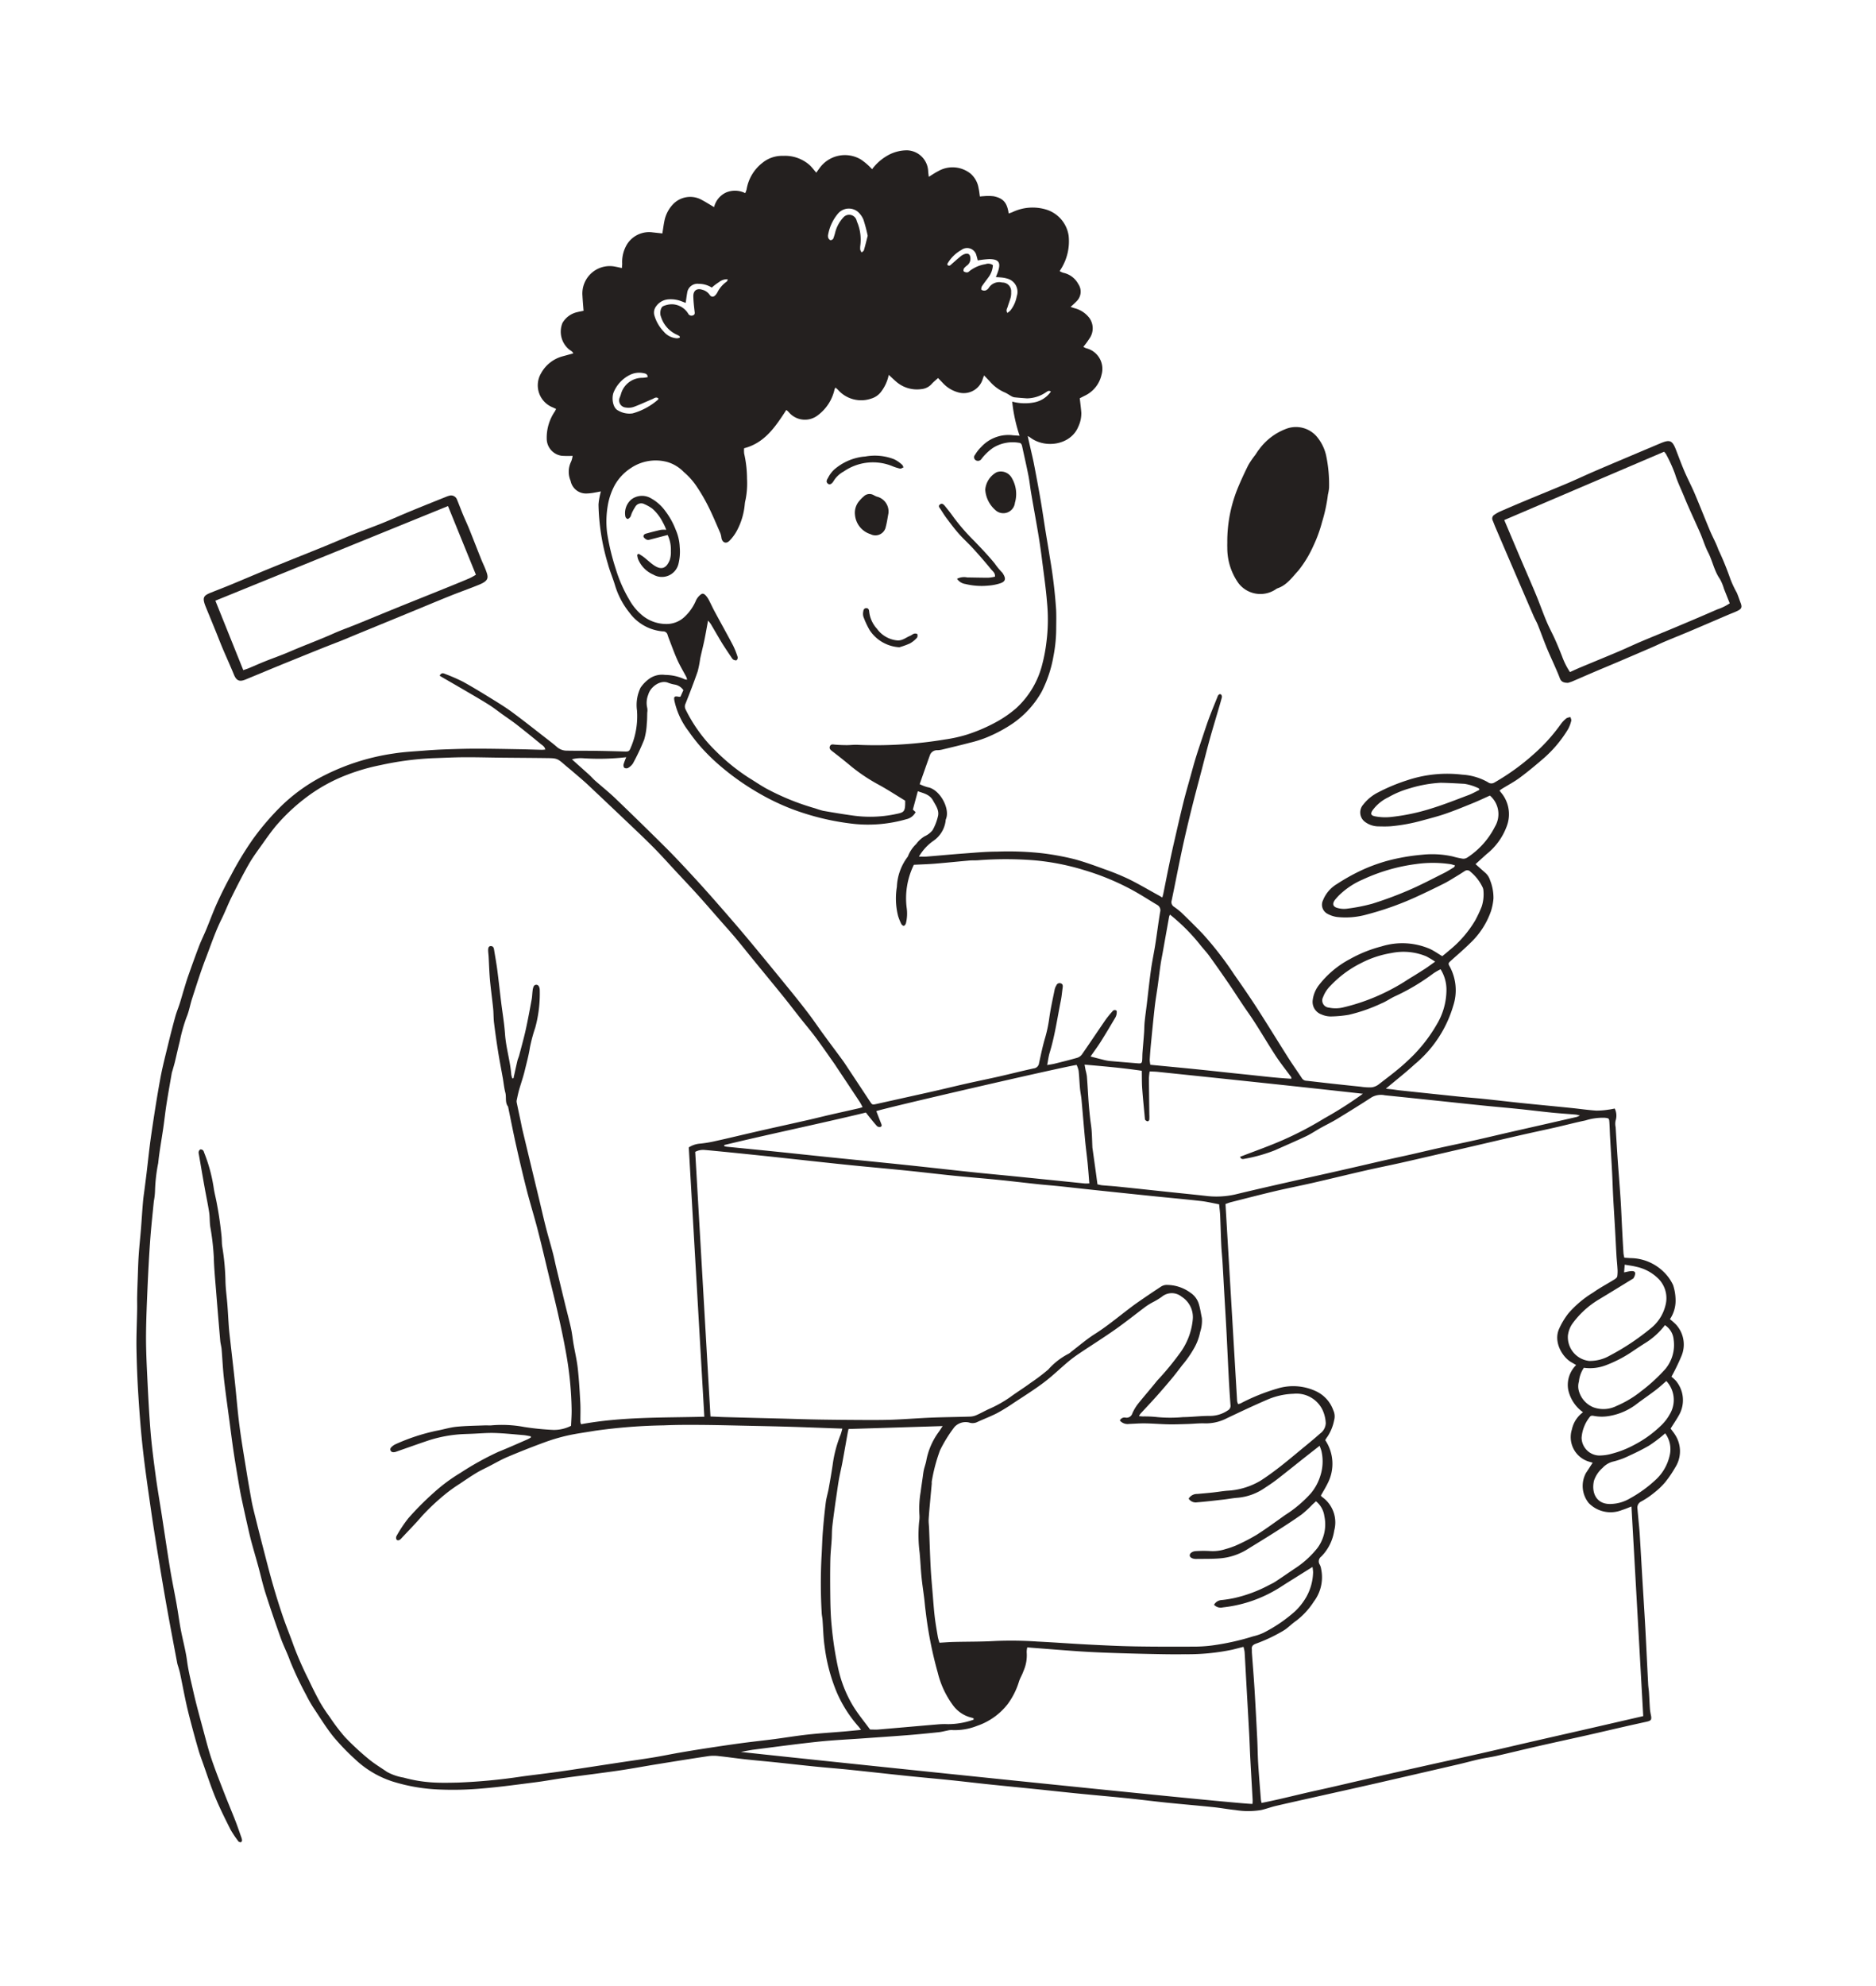 <?xml version="1.0" encoding="UTF-8"?>
<svg xmlns="http://www.w3.org/2000/svg" width="275" height="291" viewBox="0 0 275 291">
  <g id="Groupe_7549" data-name="Groupe 7549" transform="translate(-845 -2196)">
    <rect id="Rectangle_1753" data-name="Rectangle 1753" width="275" height="291" transform="translate(845 2196)" fill="#d6d6d6" opacity="0"></rect>
    <g id="Gift_Box" data-name="Gift Box" transform="translate(865 2218)">
      <path id="Tracé_10537" data-name="Tracé 10537" d="M425.883,481.807c-.359-.061-.715-.147-1.077-.177-1.406-.118-2.814-.268-4.223-.311-1.11-.034-2.225.073-3.337.116-.42.016-.839.03-1.258.047a19.575,19.575,0,0,0-5.52,1.07c-1.454.493-2.9,1.014-4.348,1.515a.97.97,0,0,1-.433.061.407.407,0,0,1-.262-.709,2.009,2.009,0,0,1,.659-.469,29.263,29.263,0,0,1,5.994-1.964c.973-.173,1.929-.482,2.908-.58,1.4-.14,2.816-.147,4.224-.205.3-.013.6.033.889,0a17.667,17.667,0,0,1,4.809.236,39.116,39.116,0,0,0,4.285.431,5.53,5.53,0,0,0,2.589-.6c.03-.732.091-1.493.086-2.255a50.961,50.961,0,0,0-.86-8.63c-.328-1.847-.725-3.681-1.137-5.511-.433-1.931-.919-3.85-1.384-5.773-.523-2.163-1.023-4.332-1.581-6.486-.5-1.941-1.1-3.859-1.6-5.8-.558-2.184-1.072-4.381-1.565-6.581-.427-1.9-.8-3.818-1.192-5.727-.478-.615-.219-1.376-.4-2.055s-.247-1.412-.371-2.119c-.228-1.292-.484-2.58-.69-3.876q-.337-2.12-.6-4.251c-.083-.684-.055-1.38-.125-2.067-.142-1.4-.343-2.8-.47-4.2-.1-1.131-.13-2.268-.194-3.4-.016-.3-.062-.592-.07-.888-.012-.466.114-.665.4-.66.357.008.429.269.474.556.154.978.337,1.951.465,2.932.206,1.57.372,3.146.565,4.718s.46,3.124.571,4.7c.141,2.009.761,3.935.918,5.936a2.71,2.71,0,0,0,.166.559c.08-.031.153-.04.159-.064.192-.839.37-1.68.567-2.518.068-.287.2-.558.274-.844.326-1.243.674-2.48.952-3.734.325-1.471.594-2.955.869-4.437.076-.411.08-.835.135-1.25a2.084,2.084,0,0,1,.157-.645.425.425,0,0,1,.771.006,1.171,1.171,0,0,1,.12.5,18.949,18.949,0,0,1-.653,5.514,23.539,23.539,0,0,0-.786,2.921c-.18,1.175-.5,2.312-.775,3.459-.226.934-.553,1.844-.816,2.769-.135.476-.232.963-.336,1.448a.935.935,0,0,0-.014.37c.2.968.407,1.935.612,2.9.082.388.151.779.244,1.164q1.2,5.017,2.413,10.034c.341,1.42.661,2.846,1.022,4.26.312,1.222.68,2.43,1,3.65.184.694.32,1.4.488,2.1q.666,2.779,1.342,5.555c.281,1.153.593,2.3.846,3.458.163.745.234,1.51.364,2.263.206,1.195.491,2.379.624,3.581.185,1.668.281,3.347.371,5.024.05.937.007,1.88.013,2.821a1.479,1.479,0,0,0,.1.341c5.959-1.1,11.982-.945,18.067-1.1-.76-13.168-1.518-26.278-2.279-39.455a3.524,3.524,0,0,1,1.589-.549,17.231,17.231,0,0,0,2.342-.386c1.549-.337,3.09-.71,4.634-1.068.915-.212,1.83-.425,2.747-.631,2.054-.461,4.109-.913,6.162-1.378,1.039-.236,2.07-.5,3.109-.739,1.474-.338,2.951-.662,4.426-1,.141-.032.277-.088.472-.152-.162-.292-.287-.559-.448-.8q-1.657-2.507-3.328-5.008c-.136-.206-.268-.415-.411-.617-.9-1.271-1.78-2.555-2.707-3.8-.694-.933-1.452-1.819-2.174-2.731-.874-1.1-1.726-2.225-2.611-3.319-1.463-1.808-2.946-3.6-4.418-5.4-.862-1.054-1.705-2.124-2.582-3.167-.73-.871-1.5-1.712-2.246-2.566-1.079-1.227-2.145-2.465-3.24-3.677-1.062-1.174-2.154-2.323-3.233-3.482-.961-1.034-1.9-2.085-2.886-3.1-.9-.924-1.825-1.818-2.757-2.706q-3.58-3.411-7.178-6.8c-.792-.744-1.636-1.433-2.459-2.144-.281-.243-.577-.471-.857-.715-1.231-1.07-1.23-1.081-2.888-1.1-2.2-.029-4.409-.038-6.613-.061-1.808-.019-3.616-.073-5.424-.061-1.535.01-3.069.093-4.6.141a44.746,44.746,0,0,0-7.652,1.02,29.441,29.441,0,0,0-4.852,1.406,24.342,24.342,0,0,0-6.2,3.471,27.848,27.848,0,0,0-4.245,4.026c-.725.874-1.38,1.807-2.037,2.734-.671.947-1.372,1.884-1.943,2.89-.891,1.568-1.707,3.18-2.512,4.794-.529,1.062-.951,2.178-1.477,3.241-.936,1.89-1.593,3.887-2.349,5.847-.727,1.889-1.322,3.821-1.949,5.743-.3.912-.45,1.881-.823,2.758a24.2,24.2,0,0,0-1,3.562c-.246.959-.452,1.927-.685,2.889-.1.432-.233.859-.352,1.288-.045.165-.111.328-.14.5-.262,1.512-.533,3.023-.77,4.539-.179,1.148-.3,2.306-.467,3.456-.247,1.715-.567,3.422-.744,5.145a24.3,24.3,0,0,0-.468,4.119,9.291,9.291,0,0,1-.172,1.47c-.185,1.892-.394,3.783-.531,5.68-.163,2.246-.282,4.5-.383,6.746-.1,2.323-.206,4.649-.229,6.975-.018,1.831.054,3.665.141,5.5.139,2.891.277,5.785.506,8.67.175,2.2.461,4.384.755,6.568.266,1.982.613,3.952.919,5.93.405,2.62.785,5.245,1.215,7.861.281,1.708.641,3.4.944,5.108.222,1.243.382,2.5.616,3.737.289,1.531.715,3.041.917,4.582.193,1.476.566,2.907.889,4.347.454,2.026,1.018,4.028,1.556,6.034.365,1.359.714,2.726,1.166,4.057.564,1.663,1.215,3.3,1.85,4.933.519,1.339,1.082,2.66,1.606,4,.306.781.574,1.577.854,2.367a2.025,2.025,0,0,1,.134.5.364.364,0,0,1-.128.3c-.083.042-.227-.011-.332-.052-.06-.024-.1-.1-.143-.165a14.8,14.8,0,0,1-1.07-1.6c-.777-1.548-1.56-3.1-2.221-4.7-.689-1.667-1.24-3.391-1.847-5.092-.224-.629-.457-1.255-.644-1.895-.346-1.185-.673-2.376-.989-3.568-.278-1.052-.553-2.106-.787-3.168-.324-1.474-.6-2.958-.91-4.436-.059-.285-.144-.566-.222-.847-.066-.238-.161-.471-.206-.713-.513-2.724-1.033-5.446-1.521-8.174-.435-2.437-.843-4.878-1.242-7.322-.371-2.274-.737-4.549-1.065-6.829-.425-2.957-.859-5.915-1.194-8.883-.294-2.609-.493-5.229-.663-7.85q-.228-3.519-.288-7.047c-.03-1.929.069-3.86.1-5.789.011-.594-.015-1.189,0-1.783.016-.841.047-1.682.079-2.523.044-1.163.069-2.327.146-3.488.087-1.308.23-2.611.335-3.918.106-1.328.184-2.659.3-3.987.056-.663.162-1.321.245-1.982.09-.709.183-1.417.269-2.126.229-1.891.415-3.789.691-5.673.4-2.742.826-5.483,1.323-8.209.318-1.747.774-3.47,1.191-5.2q.477-1.978,1.019-3.94c.177-.64.439-1.258.642-1.892.211-.658.392-1.325.594-1.986.21-.686.41-1.376.649-2.053.517-1.463,1.038-2.925,1.593-4.374.318-.831.719-1.63,1.06-2.453.53-1.277,1-2.581,1.571-3.838.615-1.352,1.277-2.686,1.995-3.986a48.33,48.33,0,0,1,3.3-5.442,38.45,38.45,0,0,1,4.263-4.942,25.774,25.774,0,0,1,5.447-3.975,33.051,33.051,0,0,1,10.893-3.585c1.441-.227,2.908-.3,4.365-.414,1.084-.087,2.172-.154,3.259-.192,1.509-.053,3.02-.1,4.53-.1,2.107,0,4.213.045,6.319.081,1.087.018,2.175.059,3.262.084.144,0,.288-.02.488-.036-.08-.447-.434-.625-.7-.843-1.166-.961-2.342-1.911-3.533-2.84-.643-.5-1.325-.953-1.989-1.427-.683-.488-1.344-1.013-2.053-1.46-1.109-.7-2.248-1.353-3.38-2.017-1.154-.677-2.316-1.342-3.474-2.013-.125-.073-.246-.152-.357-.221.268-.493.556-.362.825-.249a27.418,27.418,0,0,1,2.589,1.128c1.495.824,2.95,1.719,4.4,2.615.988.608,1.975,1.227,2.907,1.916,1.67,1.236,3.3,2.529,4.939,3.8.528.41,1.061.816,1.563,1.257a2.149,2.149,0,0,0,1.437.514c1.386.024,2.774.008,4.16.027,1.436.02,2.873.058,4.308.1.564.016.671-.021.889-.578a11.609,11.609,0,0,0,.913-5.439,5.831,5.831,0,0,1,.518-3.328,5.039,5.039,0,0,1,1.1-1.177,3.23,3.23,0,0,1,2.5-.7,7.006,7.006,0,0,1,2.882.643,1.46,1.46,0,0,0,.341.058,2.263,2.263,0,0,0-.108-.393c-.438-.832-.93-1.64-1.315-2.5-.466-1.035-.844-2.109-1.258-3.168-.072-.184-.13-.372-.192-.559a.658.658,0,0,0-.675-.458,6.761,6.761,0,0,1-4.9-2.748,11.8,11.8,0,0,1-2.106-3.975c-.314-1.064-.767-2.088-1.051-3.158a32.165,32.165,0,0,1-1.379-8.7,7.789,7.789,0,0,1,.17-1.168c.036-.21.095-.416.176-.759-.344.067-.571.119-.8.152a7.311,7.311,0,0,1-1.245.153,2.291,2.291,0,0,1-2.388-1.849,3.354,3.354,0,0,1,.068-2.811,3.219,3.219,0,0,0,.221-.853,13.13,13.13,0,0,1-1.591-.011,2.537,2.537,0,0,1-2.2-2.5,6.794,6.794,0,0,1,1.178-3.98c.063-.1.112-.213.2-.374-.227-.105-.418-.207-.616-.284a3.483,3.483,0,0,1-1.6-4.938,5.133,5.133,0,0,1,3.183-2.5c.5-.133,1-.274,1.544-.424-.1-.285-.385-.4-.6-.568a3.385,3.385,0,0,1-.983-3.888,3.343,3.343,0,0,1,2.225-1.6c.284-.073.574-.121.869-.182-.057-.771-.125-1.5-.164-2.238a4.015,4.015,0,0,1,4.836-4.226c.291.05.577.124.945.2.018-.235.039-.419.046-.6a5.046,5.046,0,0,1,.65-2.783,3.817,3.817,0,0,1,3.784-1.849c.488.056.977.106,1.453.158.109-.666.193-1.346.339-2.013a4.957,4.957,0,0,1,1.168-2.2,3.488,3.488,0,0,1,4.011-.829c.7.348,1.356.776,2.066,1.188a3.192,3.192,0,0,1,1.705-2.118,3.351,3.351,0,0,1,2.856.07,2.869,2.869,0,0,0,.208-.566,6.2,6.2,0,0,1,2.3-3.86,4.543,4.543,0,0,1,3.044-1.035,5.441,5.441,0,0,1,3.9,1.362c.339.315.616.7.965,1.1.163-.226.3-.421.441-.609a4.581,4.581,0,0,1,6.1-1.32,9.119,9.119,0,0,1,1.64,1.423,7.4,7.4,0,0,1,2.306-2.027,5.773,5.773,0,0,1,2.842-.74,3.2,3.2,0,0,1,3.074,3.042c.014.256.054.511.09.841.518-.314.924-.6,1.36-.818a4.228,4.228,0,0,1,4.756.344,3.544,3.544,0,0,1,1.186,2.157c.093.378.124.772.189,1.2.22-.019.384-.044.549-.046a6.836,6.836,0,0,1,1.476.011c1.424.3,1.968.949,2.194,2.523.212-.076.416-.13.6-.22a6.884,6.884,0,0,1,5.009-.321,4.727,4.727,0,0,1,3.179,3.774,7.612,7.612,0,0,1-1.082,4.837c-.068.1-.126.21-.226.378a2.638,2.638,0,0,0,.531.242,3.23,3.23,0,0,1,2.188,1.636,1.96,1.96,0,0,1-.184,2.473,12.844,12.844,0,0,1-.939.885c.228.074.415.145.608.2a3.957,3.957,0,0,1,2.137,1.41,2.594,2.594,0,0,1-.009,3.066,10.717,10.717,0,0,1-.867,1.17,2.267,2.267,0,0,0,.4.208,3.109,3.109,0,0,1,2.266,3.9,4.467,4.467,0,0,1-2.474,3.067c-.261.133-.521.267-.714.366.082.749.172,1.429.226,2.112a4.506,4.506,0,0,1-.45,2.066c-1.073,2.641-4.845,3.289-7.109,1.519a2.606,2.606,0,0,0-.3-.157c.144.635.268,1.175.39,1.715.179.793.376,1.583.53,2.381.337,1.747.667,3.5.969,5.25.273,1.584.5,3.176.755,4.763.2,1.221.411,2.438.6,3.659a73.125,73.125,0,0,1,.923,7.663c.04.865.021,1.733.011,2.6a21.5,21.5,0,0,1-.4,4.206,18.34,18.34,0,0,1-1.723,5.2,13.92,13.92,0,0,1-4.373,4.751,21.24,21.24,0,0,1-3.732,1.973,16.937,16.937,0,0,1-2.4.755c-1.315.348-2.64.661-3.962.98a3.591,3.591,0,0,1-.807.125,1.107,1.107,0,0,0-1.135.782c-.493,1.367-.97,2.739-1.482,4.189a6.289,6.289,0,0,0,1.168.447c1.754.278,3.34,3.121,2.679,4.681a1,1,0,0,0-.05.292,4.186,4.186,0,0,1-1.844,2.925,7.342,7.342,0,0,0-2.06,2.269c.432,0,.762.022,1.088,0,1.853-.149,3.7-.325,5.557-.461,1.6-.118,3.21-.27,4.814-.27a45.613,45.613,0,0,1,6.528.23,39.086,39.086,0,0,1,4.892.9c1.476.408,2.922.934,4.362,1.461a35.567,35.567,0,0,1,3.507,1.432c1.465.72,2.874,1.554,4.306,2.342.189.1.374.214.622.356.061-.228.113-.385.145-.546.295-1.457.578-2.916.882-4.371q.371-1.779.781-3.549c.421-1.831.837-3.664,1.289-5.488.322-1.3.7-2.581,1.055-3.868.244-.881.48-1.765.748-2.64.3-.966.623-1.924.945-2.884.33-.984.648-1.973,1.01-2.945.388-1.044.82-2.071,1.232-3.105a1.136,1.136,0,0,1,.055-.138c.106-.193.275-.338.474-.2a.5.5,0,0,1,.107.438c-.187.719-.405,1.429-.613,2.142-.389,1.33-.794,2.655-1.162,3.991-.42,1.524-.806,3.059-1.205,4.588-.488,1.867-.994,3.73-1.456,5.6-.48,1.944-.946,3.893-1.367,5.852-.541,2.517-1.022,5.046-1.549,7.566a.793.793,0,0,0,.317.9,10.941,10.941,0,0,1,1.112.869c1.048,1.016,2.088,2.04,3.1,3.091a49.147,49.147,0,0,1,4.635,5.98c1.151,1.64,2.29,3.291,3.376,4.974,1.555,2.41,3.049,4.86,4.588,7.28.636,1,1.328,1.966,1.978,2.959a.832.832,0,0,0,.693.356c1.206.135,2.411.28,3.619.412q2.143.235,4.288.455a8.237,8.237,0,0,0,1.627.094,2.223,2.223,0,0,0,1.062-.468c1.368-1.061,2.765-2.087,4.032-3.275a22.447,22.447,0,0,0,4.429-5.467,9.886,9.886,0,0,0,1.424-5.014,5.605,5.605,0,0,0-.862-3.076,8.7,8.7,0,0,0-1.06.613,30.97,30.97,0,0,1-5.737,3.4c-.623.3-1.195.716-1.832.972a24.146,24.146,0,0,1-4.828,1.688,17.621,17.621,0,0,1-2.649.242,3.421,3.421,0,0,1-1.367-.3,1.948,1.948,0,0,1-1.266-2.126,4.475,4.475,0,0,1,.949-2.221,14.027,14.027,0,0,1,4.535-3.775,19.243,19.243,0,0,1,4.609-1.843,10.223,10.223,0,0,1,7.125.389c.6.285,1.149.675,1.768,1.046.37-.3.735-.593,1.086-.9a16.347,16.347,0,0,0,3.759-4.365,19.05,19.05,0,0,0,.939-2.009,5.912,5.912,0,0,0,.244-2.42,1.277,1.277,0,0,0-.158-.488,6.665,6.665,0,0,0-1.739-2.193.632.632,0,0,0-.815-.108c-.375.238-.746.485-1.128.713-.658.394-1.3.813-1.988,1.155-1.416.709-2.842,1.4-4.286,2.053a44.509,44.509,0,0,1-6.937,2.445,11.434,11.434,0,0,1-4.418.373,4.066,4.066,0,0,1-1.39-.467,1.5,1.5,0,0,1-.648-1.982,4.878,4.878,0,0,1,2.05-2.386,29.586,29.586,0,0,1,3.295-1.864,24.284,24.284,0,0,1,5.912-1.953,29.2,29.2,0,0,1,3.237-.461,13.928,13.928,0,0,1,4.507.243,12.044,12.044,0,0,0,1.445.326,1.04,1.04,0,0,0,.678-.145,11.7,11.7,0,0,0,4.077-4.539,3.58,3.58,0,0,0-.735-4.557c-.819.366-1.64.759-2.48,1.1-1.33.542-2.66,1.088-4.016,1.557-1.121.388-2.277.683-3.424.992a25.473,25.473,0,0,1-4.6.846c-.639.051-1.286.03-1.93.017a3.339,3.339,0,0,1-1.809-.619,1.722,1.722,0,0,1-.321-2.561,6.46,6.46,0,0,1,2.226-1.817,26.688,26.688,0,0,1,4.241-1.761,18.493,18.493,0,0,1,8.053-.819,8.633,8.633,0,0,1,3.752,1.1.832.832,0,0,0,.961.059,33.577,33.577,0,0,0,5.771-4.166,25.794,25.794,0,0,0,3.972-4.4,4.306,4.306,0,0,1,.823-.854,1.566,1.566,0,0,1,.592-.164c.041.179.152.378.109.534a4.907,4.907,0,0,1-.468,1.234,18.038,18.038,0,0,1-3.617,4.3c-1.123.97-2.267,1.922-3.459,2.805-.831.616-1.759,1.1-2.642,1.647-.1.063-.193.14-.329.241.186.238.359.439.511.656a4.927,4.927,0,0,1,.56,4.541A9.312,9.312,0,0,1,566,396.505c-.547.489-1.089.987-1.629,1.476.493.438.946.847,1.406,1.248a2.387,2.387,0,0,1,.719,1.1,6.913,6.913,0,0,1,.5,2.678,8.316,8.316,0,0,1-.371,1.881,11.732,11.732,0,0,1-3.006,4.634c-.91.907-1.9,1.74-2.85,2.6-.406.369-.437.428-.175.877a7.3,7.3,0,0,1,.5,5.754,17.51,17.51,0,0,1-5.592,8.507c-1.345,1.236-2.789,2.362-4.282,3.618.382.041.706.072,1.028.111.344.043.687.1,1.031.139q4.324.46,8.649.91c1.208.124,2.42.209,3.628.335,1.8.187,3.595.4,5.394.59,2.49.256,4.982.49,7.47.743,1.206.123,2.409.3,3.618.382a11.086,11.086,0,0,0,1.842-.144c.288-.03.573-.1.895-.156a2.366,2.366,0,0,1,.129,1.755,2.243,2.243,0,0,0,0,.957c.1,1.577.192,3.153.3,4.729.136,1.949.3,3.9.428,5.847.095,1.457.15,2.915.225,4.373.062,1.184.125,2.368.2,3.551a5.221,5.221,0,0,0,.124.64l.888.059a7.051,7.051,0,0,1,4.893,2.03,6.52,6.52,0,0,1,1.367,1.92,7.283,7.283,0,0,1,.364,2.313,4.836,4.836,0,0,1-.827,2.683,10.875,10.875,0,0,1,.841.737,4.327,4.327,0,0,1,.827,4.709,30.179,30.179,0,0,1-1.449,2.984,6.2,6.2,0,0,1,.636.575,4.419,4.419,0,0,1,.569,4.869c-.391.739-.875,1.43-1.325,2.153.238.33.508.648.715,1a4.411,4.411,0,0,1-.054,4.721,16.388,16.388,0,0,1-1.463,2.144,10.826,10.826,0,0,1-1.6,1.529,12.417,12.417,0,0,1-1.9,1.286.984.984,0,0,0-.555,1.089c.045.566.1,1.132.154,1.7.06.662.133,1.322.174,1.985.128,2.051.242,4.1.363,6.154.072,1.21.15,2.419.222,3.629.091,1.509.186,3.017.265,4.527.134,2.57.255,5.142.39,7.712.02.395.093.786.119,1.181.053.814.083,1.629.14,2.441a6.9,6.9,0,0,0,.142.872c.135.676.042.824-.638.976-1.136.253-2.273.5-3.408.761-1.811.413-3.619.842-5.43,1.249-2.393.538-4.792,1.052-7.184,1.6-2.005.456-4,.95-6.008,1.406-.793.18-1.606.278-2.4.456-1.037.232-2.061.519-3.1.76q-6.119,1.42-12.241,2.824c-2.657.607-5.319,1.194-7.978,1.79-2.2.493-4.4.978-6.593,1.489-.719.167-1.414.436-2.134.6a11.537,11.537,0,0,1-3.776.007c-1.081-.109-2.154-.313-3.236-.425-2.292-.237-4.589-.429-6.881-.664-1.9-.194-3.791-.44-5.69-.635-2.317-.237-4.637-.437-6.954-.667-2.048-.2-4.093-.43-6.14-.64-2.466-.253-4.932-.492-7.4-.75-1.822-.191-3.641-.412-5.463-.6-2.046-.211-4.1-.387-6.141-.6-2.91-.3-5.817-.631-8.727-.931-1.651-.17-3.307-.294-4.959-.461-1.873-.188-3.742-.4-5.615-.6-1.576-.164-3.154-.3-4.729-.471-1.279-.139-2.553-.33-3.831-.464a5.835,5.835,0,0,0-1.469,0c-2.523.377-5.043.784-7.56,1.192-1.908.309-3.809.666-5.722.945-2.624.381-5.257.7-7.885,1.061-1.4.193-2.787.458-4.186.635-2.629.335-5.258.7-7.9.918a47.765,47.765,0,0,1-6.009.156,26.432,26.432,0,0,1-7.087-1.189,14.472,14.472,0,0,1-5.507-3.282,33.848,33.848,0,0,1-3.088-3.2c-1-1.225-1.838-2.576-2.712-3.9a18.951,18.951,0,0,1-1.348-2.3,49.834,49.834,0,0,1-2.346-4.96c-.4-1.138-.964-2.216-1.371-3.352-.783-2.189-1.535-4.39-2.241-6.6-.413-1.3-.705-2.628-1.064-3.941-.325-1.191-.677-2.374-1-3.566-.2-.74-.368-1.489-.537-2.235q-.418-1.847-.816-3.7c-.145-.675-.283-1.353-.4-2.033-.286-1.683-.577-3.366-.831-5.053-.233-1.54-.425-3.086-.629-4.63-.278-2.088-.578-4.174-.814-6.267-.161-1.426-.221-2.863-.342-4.294-.036-.416-.16-.824-.2-1.24q-.321-3.7-.617-7.394c-.127-1.6-.284-3.209-.325-4.815a36.17,36.17,0,0,0-.517-4.48c-.106-.7-.06-1.431-.167-2.134-.183-1.2-.439-2.382-.651-3.573-.3-1.655-.578-3.313-.863-4.97a.768.768,0,0,1-.013-.368c.044-.122.145-.282.251-.308a.523.523,0,0,1,.383.139.813.813,0,0,1,.158.33,23.048,23.048,0,0,1,1.389,5.075c.106.758.307,1.5.449,2.257.136.724.268,1.452.373,2.181q.2,1.354.34,2.715c.058.538.023,1.09.118,1.62a35.053,35.053,0,0,1,.46,5.1c.035,1.11.193,2.217.279,3.327s.135,2.221.22,3.329c.05.665.134,1.328.209,1.992.223,1.99.457,3.978.669,5.968.229,2.145.394,4.3.671,6.434.289,2.232.672,4.451,1.029,6.672.227,1.415.477,2.826.73,4.238.1.561.228,1.117.366,1.671.459,1.848.92,3.7,1.4,5.54.445,1.722.885,3.447,1.375,5.156q.665,2.32,1.44,4.607c.511,1.5,1.118,2.959,1.642,4.451a51.116,51.116,0,0,0,2.119,4.805c.536,1.138,1.092,2.267,1.7,3.366a22.074,22.074,0,0,0,1.427,2.171,28.628,28.628,0,0,0,2.243,2.955,38.639,38.639,0,0,0,3.429,3.178c.851.712,1.817,1.287,2.733,1.919a7.659,7.659,0,0,0,2.445.837,20.56,20.56,0,0,0,4.469.719c1.161.058,2.326.03,3.49.006a84.522,84.522,0,0,0,9.462-.907c1.914-.255,3.834-.472,5.745-.749,2.969-.43,5.932-.9,8.9-1.344,1.52-.229,3.042-.437,4.558-.687,1.271-.209,2.533-.474,3.8-.693q1.976-.344,3.96-.647c1.714-.262,3.43-.52,5.149-.751,1.62-.218,3.246-.386,4.867-.6s3.238-.484,4.864-.66c1.748-.19,3.506-.294,5.258-.442.8-.068,1.607-.153,2.518-.241-.177-.233-.267-.37-.374-.49a18.8,18.8,0,0,1-3.173-4.982,25.791,25.791,0,0,1-1.79-6.732c-.194-1.293-.208-2.615-.311-3.922-.027-.343-.106-.683-.121-1.026a74.849,74.849,0,0,1-.032-8.084c.081-1.259.1-2.523.2-3.781.11-1.425.25-2.849.428-4.267.088-.706.309-1.395.436-2.1.207-1.141.405-2.286.576-3.434a18.293,18.293,0,0,1,1.168-4.444,7.79,7.79,0,0,0,.247-.874l-1.651-.058c-2.031-.072-4.062-.152-6.093-.213-1.807-.054-3.615-.09-5.423-.129-2.5-.052-5-.121-7.506-.141-1.834-.015-3.672-.016-5.5.066a81.128,81.128,0,0,0-10.075.79c-1.368.234-2.749.409-4.1.715a27.474,27.474,0,0,0-3.411,1.022q-2.684.984-5.318,2.1c-.956.405-1.858.934-2.784,1.409-.595.306-1.207.584-1.778.931-.823.5-1.624,1.039-2.42,1.582a21.41,21.41,0,0,0-2.224,1.6,32.831,32.831,0,0,0-3.3,3.1c-.963,1.129-2.012,2.185-3.024,3.272a1.611,1.611,0,0,1-.156.16c-.189.158-.428.243-.591.039a.566.566,0,0,1,.01-.518,19.207,19.207,0,0,1,1.726-2.591,42.366,42.366,0,0,1,3.605-3.637,25.088,25.088,0,0,1,4.031-3.011,43.282,43.282,0,0,1,5.58-3.094c1.426-.567,2.825-1.2,4.234-1.808a5.76,5.76,0,0,0,.508-.281c0-.061,0-.121,0-.182Zm154.239-3.531a5.448,5.448,0,0,1-2.166-3.286,4.066,4.066,0,0,1,1.163-3.625c-.271-.158-.477-.282-.687-.4-1.3-.725-2.639-2.907-1.852-4.818a10.936,10.936,0,0,1,1.4-2.351,15.26,15.26,0,0,1,3.628-3.054c.987-.7,2.066-1.267,3.1-1.909.175-.109.4-.277.433-.45a5.094,5.094,0,0,0,.032-1.171c-.032-.617-.106-1.232-.143-1.849-.078-1.332-.14-2.665-.216-4-.086-1.531-.187-3.062-.267-4.594-.066-1.26-.1-2.522-.169-3.782-.087-1.65-.193-3.3-.284-4.949-.042-.741-.056-1.483-.105-2.224-.041-.6-.074-.6-.647-.673a8.427,8.427,0,0,0-2.855.389c-1.456.3-2.9.682-4.345,1.012-1.689.384-3.384.739-5.072,1.125-2.7.618-5.4,1.252-8.106,1.879l-3.622.837c-2,.461-4.007.932-6.014,1.38-1.691.378-3.39.714-5.079,1.1-2.583.591-5.157,1.223-7.739,1.814-1.857.426-3.729.786-5.583,1.225-2.142.506-4.272,1.062-6.406,1.6-.261.067-.513.173-.806.273q.852,14.449,1.705,28.871a1.887,1.887,0,0,0,.146.441,2.2,2.2,0,0,0,.375-.111,28.916,28.916,0,0,1,5.292-2.14,7.869,7.869,0,0,1,5.709.347,4.876,4.876,0,0,1,2.581,2.824,2.1,2.1,0,0,1,.115,1.451,6.617,6.617,0,0,1-1,2.435,3.256,3.256,0,0,0-.3.473,6.228,6.228,0,0,1,.358,6.323c-.3.621-.666,1.205-.991,1.786.049.084.064.14.1.166a4.569,4.569,0,0,1,1.847,4.978,6.835,6.835,0,0,1-1.892,3.795.869.869,0,0,0-.225,1.193,2.021,2.021,0,0,1,.2.633,5.9,5.9,0,0,1-1.074,4.783,10.945,10.945,0,0,1-2.606,2.824c-.61.414-1.126.973-1.746,1.368a23.4,23.4,0,0,1-4.149,1.975c-.4.156-.638.341-.587.8.018.171,0,.346.011.518.129,1.777.278,3.552.386,5.329.15,2.447.277,4.9.4,7.346.06,1.185.064,2.372.137,3.556.111,1.776.261,3.549.4,5.323a4.1,4.1,0,0,0,.1.451c2.687-.522,5.31-1.22,7.959-1.8,2.687-.584,5.361-1.231,8.042-1.842q3.986-.908,7.977-1.8c2.681-.6,5.367-1.179,8.047-1.785,2.656-.6,5.307-1.228,7.962-1.836,2.681-.615,5.365-1.221,8.046-1.835,2.645-.606,5.287-1.216,7.911-1.819-.577-10.285-1.15-20.462-1.726-30.708-.518.2-.948.385-1.393.521a4.469,4.469,0,0,1-4.866-1.023,3.98,3.98,0,0,1-.4-4.425c.324-.478.633-.966.974-1.491-.2-.056-.34-.093-.478-.135a3.747,3.747,0,0,1-2.564-4.749,4.2,4.2,0,0,1,1.64-2.516Zm-99.36-89.59c-1.248-.758-2.509-1.583-3.826-2.308a25.546,25.546,0,0,1-4.131-2.754c-.892-.746-1.8-1.468-2.725-2.176-.259-.2-.484-.387-.354-.725.14-.367.458-.272.763-.246.565.047,1.134.068,1.7.07s1.143-.084,1.709-.04a61.8,61.8,0,0,0,12.655-.781,20.915,20.915,0,0,0,3.263-.721,24.537,24.537,0,0,0,4.355-1.877,16.686,16.686,0,0,0,2.859-1.987,12.927,12.927,0,0,0,3.818-6.412,23.315,23.315,0,0,0,.609-3.2,25.987,25.987,0,0,0,.1-5.859c-.175-2.192-.5-4.373-.773-6.556q-.229-1.8-.53-3.6c-.332-1.977-.7-3.949-1.034-5.925-.146-.853-.23-1.718-.4-2.566-.277-1.4-.6-2.794-.9-4.192-.061-.289-.139-.547-.473-.576a5.468,5.468,0,0,0-3.783.724,7.518,7.518,0,0,0-1.711,1.628.615.615,0,0,1-.853.2.52.52,0,0,1-.1-.789,5.581,5.581,0,0,1,.91-1.157,5.439,5.439,0,0,1,4.409-1.735c.357.048.719.057,1.215.095a23.137,23.137,0,0,1-1.086-5,7.18,7.18,0,0,0,3.145.13,3.866,3.866,0,0,0,2.529-1.6c-.346-.238-.525,0-.729.108a5.048,5.048,0,0,1-2.784.887c-.617-.045-1.235-.089-1.85-.157a1.384,1.384,0,0,1-.476-.19c-.3-.163-.581-.375-.895-.509a6.031,6.031,0,0,1-2.155-1.549c-.275-.307-.568-.6-.908-.956-.089.24-.153.391-.2.547a2.919,2.919,0,0,1-3.385,1.985,4.718,4.718,0,0,1-2.415-1.375c-.247-.26-.5-.518-.745-.775-.353.324-.667.57-.93.864a2.275,2.275,0,0,1-1.49.755,4.625,4.625,0,0,1-3.732-1.1c-.348-.3-.679-.621-1.076-.985a6.049,6.049,0,0,1-1.16,2.526,2.8,2.8,0,0,1-1.385.943,4.526,4.526,0,0,1-4.892-1.275,4.386,4.386,0,0,0-.372-.325,1.3,1.3,0,0,0-.134.25,6.457,6.457,0,0,1-2.378,3.744,3.089,3.089,0,0,1-4.325-.385,2.241,2.241,0,0,0-.369-.333c-1.587,2.434-3.153,4.827-6.187,5.608a4.083,4.083,0,0,0,.007.782,16.9,16.9,0,0,1,.421,3.674,12.239,12.239,0,0,1-.216,3.091,4.073,4.073,0,0,0-.116.655,10.117,10.117,0,0,1-1.162,3.89,6.522,6.522,0,0,1-1.1,1.478c-.487.488-1.041.242-1.159-.443a3.074,3.074,0,0,0-.174-.718c-.576-1.316-1.123-2.647-1.77-3.926a26.24,26.24,0,0,0-1.848-3.124,10.55,10.55,0,0,0-1.75-1.9,5.51,5.51,0,0,0-2.391-1.443,6.516,6.516,0,0,0-5.34.884,7.262,7.262,0,0,0-2.331,2.445,9.6,9.6,0,0,0-1.046,2.992,13.751,13.751,0,0,0-.108,4.052,33.286,33.286,0,0,0,1.259,5.254,20.566,20.566,0,0,0,1.987,4.539,8.026,8.026,0,0,0,1.656,2.083,5.541,5.541,0,0,0,3.716,1.48,3.834,3.834,0,0,0,2.662-.98,6.972,6.972,0,0,0,1.749-2.471,2.319,2.319,0,0,1,.57-.759c.339-.319.565-.293.883.061a3.011,3.011,0,0,1,.42.61c.288.548.541,1.113.834,1.657.9,1.677,1.837,3.339,2.724,5.025a11.914,11.914,0,0,1,.682,1.716.526.526,0,0,1-.156.44c-.067.064-.277.015-.4-.034a.653.653,0,0,1-.275-.242c-.429-.633-.854-1.268-1.268-1.91-.267-.416-.516-.844-.767-1.27-.365-.617-.72-1.24-1.089-1.855a5.093,5.093,0,0,0-.39-.487c-.194,1.048-.35,1.969-.541,2.884-.186.893-.417,1.775-.608,2.667a16.1,16.1,0,0,1-.367,1.884c-.548,1.585-1.154,3.152-1.776,4.711a.974.974,0,0,0,.014.9,22.087,22.087,0,0,0,4.428,6.086,29.44,29.44,0,0,0,4.9,3.944c.89.538,1.746,1.14,2.664,1.625a36.12,36.12,0,0,0,7.021,2.819,11.821,11.821,0,0,0,1.134.347c1.391.243,2.784.478,4.183.671a18.171,18.171,0,0,0,6.22-.14c1.44-.3,1.657-.254,1.623-2.01ZM452.211,478.9c.762.033,1.473.074,2.184.093q3.936.107,7.873.205c1.956.051,3.912.121,5.869.153,2.4.04,4.8.057,7.207.067,1.237,0,2.476,0,3.713-.051,1.855-.077,3.708-.224,5.563-.3,1.88-.074,3.764-.088,5.645-.149a2.553,2.553,0,0,0,.92-.206c.612-.267,1.2-.6,1.8-.88A18.012,18.012,0,0,0,496.1,476.1c.993-.732,2.05-1.38,3.041-2.115a28.777,28.777,0,0,0,2.6-1.969,10.116,10.116,0,0,1,2.978-2.31,1.987,1.987,0,0,0,.412-.314c1.141-.867,2.231-1.818,3.439-2.579,1.554-.981,2.971-2.13,4.419-3.246.588-.453,1.174-.91,1.784-1.333q1.7-1.185,3.44-2.326a1.637,1.637,0,0,1,.752-.279,5.852,5.852,0,0,1,3.6,1.134,3.005,3.005,0,0,1,1.254,1.7c.2.66.293,1.347.437,2.022a5.336,5.336,0,0,1-.254,2.043,7.833,7.833,0,0,1-.8,2.207,15.85,15.85,0,0,1-1.8,2.617c-.5.642-.986,1.3-1.507,1.929q-1.14,1.368-2.327,2.7c-.757.848-1.544,1.671-2.313,2.508a2.537,2.537,0,0,0-.223.359c.252.021.415.041.578.047a17.258,17.258,0,0,1,2.15.1,20.535,20.535,0,0,0,3.706,0c1.286-.012,2.571-.18,3.857-.18a4.648,4.648,0,0,0,2.726-.8.761.761,0,0,0,.4-.782q-.157-2.1-.266-4.213c-.118-2.247-.214-4.5-.333-6.743-.1-1.873-.217-3.743-.324-5.616-.082-1.433-.155-2.866-.243-4.3-.053-.862-.145-1.721-.186-2.583-.067-1.435-.1-2.872-.162-4.306-.023-.517-.093-1.032-.152-1.654-.885-.164-1.769-.382-2.666-.484-2.263-.257-4.534-.458-6.8-.691q-4.508-.463-9.015-.941c-1.65-.174-3.3-.365-4.951-.537-1.034-.107-2.072-.183-3.107-.293-1.946-.207-3.889-.444-5.836-.639-2.145-.216-4.294-.384-6.437-.6-2.341-.237-4.677-.521-7.018-.759-2.761-.28-5.524-.52-8.285-.8-2.538-.256-5.074-.539-7.612-.812-1.675-.18-3.349-.366-5.024-.542q-2.771-.292-5.543-.569c-1.035-.1-2.071-.205-3.107-.294a2.489,2.489,0,0,0-1.4.276c.746,12.912,1.49,25.8,2.238,38.767Zm55.713-52.74c.689.178,1.257.332,1.83.47a6.641,6.641,0,0,0,.946.185c1.381.126,2.765.235,4.148.348.553.045.636-.028.665-.6.016-.319.009-.64.033-.959.073-.961.162-1.92.231-2.881.04-.543.031-1.089.086-1.63.09-.886.218-1.769.324-2.653.2-1.669.374-3.342.607-5.007.17-1.222.434-2.43.625-3.65.25-1.59.448-3.188.712-4.776a.9.9,0,0,0-.44-1.06c-1.107-.659-2.189-1.361-3.312-1.991a36.586,36.586,0,0,0-7.386-3.1,35.391,35.391,0,0,0-7.277-1.433,53.048,53.048,0,0,0-8.307-.007c-.395.029-.793,0-1.187.032-1.7.149-3.4.328-5.1.466-1.032.083-2.068.112-3.089.164a11.132,11.132,0,0,0-1.053,6.3,5.984,5.984,0,0,1-.114,2.283c-.043.142-.179.337-.3.354s-.309-.137-.371-.264a8.313,8.313,0,0,1-.472-1.165,10.468,10.468,0,0,1-.18-4.274,7.807,7.807,0,0,1,1.567-4.383.338.338,0,0,0,.073-.129,4.852,4.852,0,0,1,1.192-1.765,4.154,4.154,0,0,1,1.243-1.136,3.126,3.126,0,0,0,1.159-.893,7.613,7.613,0,0,0,.776-1.987c.243-.9-.3-1.615-.707-2.353-.48-.878-1.35-1.06-2.233-1.362-.251.928-.479,1.775-.725,2.686l.4.375a1.99,1.99,0,0,1-1.334,1.029,20.3,20.3,0,0,1-7.509.713,37.206,37.206,0,0,1-9.369-2.23,33.8,33.8,0,0,1-4.748-2.281,37.256,37.256,0,0,1-5.637-3.967,29.321,29.321,0,0,1-2.809-2.728,25.793,25.793,0,0,1-1.878-2.4,11.2,11.2,0,0,1-2.06-4.4c-.132-.668-.025-.77.68-.631a.763.763,0,0,0,.2-.032l.425-.948a1.968,1.968,0,0,0-1.192-.8,5.262,5.262,0,0,1-1.006-.263c-1.138-.512-2.638.576-2.947,1.712a3.216,3.216,0,0,0-.152,1.969,1.963,1.963,0,0,1,0,.665c-.018.544-.007,1.091-.069,1.629a9.891,9.891,0,0,1-.381,2.335,32.679,32.679,0,0,1-1.644,3.485,2.037,2.037,0,0,1-.751.683.571.571,0,0,1-.535-.052.623.623,0,0,1-.083-.521,9.248,9.248,0,0,1,.387-1.016,35.227,35.227,0,0,1-6.326.153,4.9,4.9,0,0,0-1.644.158c.925.826,1.735,1.544,2.536,2.271.292.265.549.569.844.83,1,.885,2.053,1.72,3.017,2.645q3.727,3.574,7.389,7.216c1.419,1.415,2.784,2.886,4.143,4.361,1.292,1.4,2.558,2.826,3.812,4.262,1.432,1.638,2.856,3.281,4.249,4.953,2.076,2.491,4.127,5,6.175,7.515q1.333,1.635,2.611,3.316c.7.927,1.349,1.894,2.035,2.833.829,1.137,1.673,2.263,2.509,3.394.221.3.443.6.648.9q1.847,2.781,3.685,5.568c.371.56.372.564,1.013.422q2.249-.5,4.5-1c1.378-.308,2.758-.607,4.133-.923,1.522-.348,3.037-.72,4.559-1.062,1.594-.358,3.2-.682,4.788-1.043,1.691-.384,3.371-.815,5.066-1.181a.867.867,0,0,0,.765-.761c.271-1.226.518-2.46.875-3.661a20.008,20.008,0,0,0,.628-2.966c.2-1.418.518-2.82.8-4.226a2.009,2.009,0,0,1,.236-.541.508.508,0,0,1,.676-.294c.289.114.283.368.246.629-.092.636-.142,1.282-.269,1.911-.514,2.541-.87,5.117-1.632,7.606-.169.554-.235,1.139-.369,1.815.43-.077.767-.119,1.095-.2,1.1-.275,2.205-.545,3.3-.861a1.375,1.375,0,0,0,.7-.494c1.173-1.686,2.31-3.4,3.476-5.088a13.646,13.646,0,0,1,.985-1.207.41.41,0,0,1,.633-.09,1.637,1.637,0,0,1-.259,1.086c-.679,1.151-1.361,2.3-2.074,3.43-.458.726-.974,1.417-1.488,2.157Zm4.316,53.314a.754.754,0,0,1,.869-.4.881.881,0,0,0,.953-.636,6.687,6.687,0,0,1,.79-1.339c.924-1.162,1.909-2.273,2.832-3.435a42.222,42.222,0,0,0,3.483-4.231,9.834,9.834,0,0,0,1.748-4.723,3.543,3.543,0,0,0-1.642-3.367,2.28,2.28,0,0,0-2.892.02,10.494,10.494,0,0,1-1.4.84,10.484,10.484,0,0,0-.946.586c-1.5,1.122-2.966,2.3-4.5,3.377-1.742,1.225-3.549,2.355-5.317,3.544a18.636,18.636,0,0,0-1.6,1.2c-1.192,1-2.313,2.1-3.556,3.028-1.439,1.08-2.973,2.037-4.477,3.03a25.865,25.865,0,0,1-2.341,1.437c-.922.477-1.9.842-2.847,1.276a1.59,1.59,0,0,1-1.284.1,2.212,2.212,0,0,0-2.135.67,20.464,20.464,0,0,0-2.107,3.4,24.834,24.834,0,0,0-1.214,4.576,2.009,2.009,0,0,0,0,.3c-.068.759-.141,1.518-.208,2.277-.087.983-.187,1.965-.245,2.948-.026.442.043.888.061,1.333.077,1.929.133,3.858.235,5.785.069,1.309.193,2.615.3,3.921.091,1.107.167,2.215.3,3.318.117.983.293,1.96.459,2.937a7.564,7.564,0,0,0,.231.8c.75-.042,1.437-.1,2.127-.116,2.031-.05,4.066-.022,6.092-.142a56.413,56.413,0,0,1,6.148.086c2.5.124,4.992.313,7.49.441,2.249.115,4.5.225,6.751.267,2.823.052,5.647.047,8.471.036a21.365,21.365,0,0,0,2.89-.173,36.375,36.375,0,0,0,6.021-1.339,7.638,7.638,0,0,0,1.473-.5,21.483,21.483,0,0,0,4.644-3.151,9.094,9.094,0,0,0,1.684-2.146,7.718,7.718,0,0,0,.974-3.62,5.92,5.92,0,0,0-.089-.744l-3.85,2.409c-.5.315-.994.652-1.51.947a19.5,19.5,0,0,1-7.764,2.567,1.332,1.332,0,0,1-1.306-.385,1.378,1.378,0,0,1,1.089-.689,16.785,16.785,0,0,0,1.906-.3,20.142,20.142,0,0,0,4.934-1.824c.348-.188.717-.344,1.046-.56.929-.609,1.844-1.241,2.762-1.868a13.814,13.814,0,0,0,3.442-3.1,5.831,5.831,0,0,0,.991-4.647,3.353,3.353,0,0,0-1.227-2.171c-.193.177-.355.324-.516.474a16.235,16.235,0,0,1-1.575,1.451c-1.248.887-2.538,1.716-3.83,2.54-1.378.879-2.778,1.725-4.168,2.587a9,9,0,0,1-3.992,1.311c-1.153.1-2.318.065-3.477.086-.538.011-.941-.216-.946-.524s.382-.6.894-.623a17.1,17.1,0,0,1,2-.016,6.063,6.063,0,0,0,2.346-.281,12.436,12.436,0,0,0,1.545-.532,28.094,28.094,0,0,0,3.03-1.566c1.418-.9,2.771-1.9,4.143-2.875a18.045,18.045,0,0,0,3.78-3.181,7.35,7.35,0,0,0,1.405-2.582,6.812,6.812,0,0,0,.171-3.594c-.061-.253-.167-.5-.275-.807-.892.7-1.708,1.337-2.521,1.979-1.259,1-2.506,2.005-3.776,2.986-.564.436-1.164.828-1.76,1.22a8.205,8.205,0,0,1-3.938,1.428c-.715.053-1.424.191-2.138.272-1.278.144-2.556.3-3.837.4a1.227,1.227,0,0,1-1.227-.541,1.42,1.42,0,0,1,1.257-.685c.761-.069,1.523-.132,2.283-.215.689-.075,1.373-.193,2.061-.255a10.609,10.609,0,0,0,4.937-1.475c.932-.6,1.835-1.257,2.713-1.937,1.1-.847,2.158-1.741,3.228-2.623.936-.772,1.879-1.536,2.784-2.344a1.969,1.969,0,0,0,.833-1.509,5.179,5.179,0,0,0-.462-1.929,4.236,4.236,0,0,0-4.26-2.39,10.508,10.508,0,0,0-3.886.878c-1.979.853-3.929,1.775-5.877,2.7a6.719,6.719,0,0,1-3.215.758c-.837-.036-1.677.066-2.517.091-.939.028-1.879.068-2.817.05-1.139-.021-2.277-.121-3.416-.14-.792-.014-1.584.053-2.378.082a1.5,1.5,0,0,1-1.354-.5ZM456.67,528.04c1.809.25,74.283,7.82,75,7.613a5.149,5.149,0,0,0,.024-.555c-.11-2.02-.232-4.038-.34-6.059-.065-1.211-.1-2.424-.165-3.635-.138-2.57-.289-5.14-.432-7.71-.08-1.433-.151-2.865-.239-4.3a5.015,5.015,0,0,0-.168-.745c-.613.156-1.138.294-1.665.421a31.8,31.8,0,0,1-6.866.663c-1.758.032-3.517-.007-5.275-.043q-3.156-.065-6.312-.183c-1.407-.051-2.816-.121-4.22-.218-2.2-.152-4.4-.333-6.6-.5l-.753-.06a2.872,2.872,0,0,0-.086.72,5.676,5.676,0,0,1-.475,2.754c-.18.537-.5,1.027-.665,1.568a10.933,10.933,0,0,1-1.65,3.271,9.58,9.58,0,0,1-4.474,3.179,8.783,8.783,0,0,1-3.782.612,2.532,2.532,0,0,0-.583.081c-.413.077-.822.194-1.239.237-1.5.158-3,.31-4.507.43-2.2.174-4.394.318-6.591.476s-4.406.255-6.6.487c-3.128.332-6.246.757-9.366,1.154-.61.077-1.213.209-1.977.343Zm59.93-99.694a9.108,9.108,0,0,0-.11.991c.013,1.782.04,3.564.061,5.345a5.262,5.262,0,0,1-.007.741c-.012.093-.152.243-.227.239a.617.617,0,0,1-.353-.192c-.059-.059-.06-.185-.07-.282-.134-1.454-.286-2.907-.39-4.363-.06-.835-.042-1.674-.06-2.572-2.8-.416-5.546-.65-8.386-.9.067.362.107.6.156.838a7.248,7.248,0,0,1,.183.87c.1,1.259.161,2.521.252,3.781.058.786.137,1.572.221,2.356.066.61.179,1.217.223,1.829.06.809.073,1.62.11,2.431.006.123.031.246.048.369q.225,1.615.449,3.23c.084.607.164,1.214.249,1.834a6.2,6.2,0,0,0,.645.134c.764.07,1.531.112,2.294.192,2.488.256,4.975.525,7.462.788,1.8.19,3.6.37,5.4.569a12.631,12.631,0,0,0,4.412-.205c2.55-.619,5.109-1.2,7.668-1.78,1.979-.452,3.962-.885,5.942-1.33q2.1-.473,4.2-.955c1.376-.315,2.748-.639,4.125-.95,1.28-.289,2.563-.559,3.843-.848,1.354-.306,2.7-.634,4.059-.933,1.765-.39,3.538-.752,5.3-1.145,1.644-.367,3.282-.761,4.925-1.138,1.52-.348,3.04-.689,4.561-1.035q2.718-.618,5.432-1.241a2.963,2.963,0,0,0,.443-.209,5.194,5.194,0,0,0-.553-.127c-1.16-.1-2.323-.17-3.48-.286-1.627-.163-3.249-.369-4.875-.536-1.7-.175-3.4-.318-5.1-.491-2.564-.261-5.127-.538-7.689-.806-2.291-.239-4.581-.481-6.873-.711a2.772,2.772,0,0,0-1.932.281c-1.682,1.092-3.388,2.15-5.1,3.191-.783.475-1.612.871-2.413,1.317-.713.4-1.391.864-2.125,1.213-1.5.71-3.024,1.358-4.535,2.039a22.734,22.734,0,0,1-4.5,1.264c-.237.052-.491.085-.634-.293,2.117-.821,4.234-1.561,6.283-2.46a49.94,49.94,0,0,0,6.039-3.162,56.611,56.611,0,0,0,5.683-3.617c-10.035-1.119-20.048-2.166-30.062-3.208-.364-.038-.732-.04-1.192-.064ZM490.789,523.31c0-.057.009-.113.013-.17a1.379,1.379,0,0,0-.266-.106,4.751,4.751,0,0,1-2.829-1.909,13.329,13.329,0,0,1-2.167-4.679,58.43,58.43,0,0,1-1.788-9.092c-.084-.611-.13-1.227-.205-1.84-.127-1.03-.288-2.056-.39-3.089-.116-1.18-.166-2.366-.274-3.547a20.179,20.179,0,0,1-.074-4.59,4.124,4.124,0,0,0,.042-.963,14.4,14.4,0,0,1,.167-3.308c.092-.707.2-1.412.3-2.118.056-.39.095-.784.179-1.169.095-.434.256-.855.346-1.29a10.268,10.268,0,0,1,1.74-4.142c.24-.322.453-.665.673-.992l-13.8.428c-.039.176-.086.366-.121.558-.262,1.461-.515,2.923-.786,4.382-.149.8-.349,1.594-.493,2.4s-.247,1.606-.367,2.409c-.073.487-.148.973-.213,1.462-.14,1.051-.293,2.1-.406,3.156-.063.589-.044,1.187-.08,1.779-.06.988-.175,1.974-.2,2.963-.035,1.681-.031,3.363-.013,5.044.017,1.628.051,3.252.225,4.879a50.982,50.982,0,0,0,.981,6.231,18.163,18.163,0,0,0,2.087,5.223c.747,1.246,1.694,2.371,2.546,3.542.413,0,.81.029,1.2,0,2.959-.251,5.916-.517,8.874-.766a11.358,11.358,0,0,1,1.332-.022,11.272,11.272,0,0,0,3.756-.653Zm-36.557-84.173c0,.05,0,.1.007.15a1.865,1.865,0,0,0,.323.09c2.317.232,4.635.454,6.951.691,2.736.28,5.469.577,8.2.857,3.624.37,7.248.722,10.871,1.1,3.326.347,6.648.728,9.974,1.079,2.094.221,4.191.41,6.287.621q5.1.514,10.2,1.036c.209.021.423,0,.71,0-.085-1.034-.151-1.991-.246-2.944-.112-1.13-.266-2.255-.372-3.385-.187-1.987-.346-3.977-.53-5.964-.05-.541-.169-1.076-.22-1.616-.079-.862-.107-1.73-.2-2.589a4.05,4.05,0,0,0-.294-.867c-2.372.363-28.713,6.445-29.362,6.774.23.594.457,1.191.694,1.782.078.2.17.418-.062.514a.574.574,0,0,1-.519-.092c-.42-.451-.8-.941-1.188-1.419-.153-.189-.3-.384-.45-.581-6.94,1.674-13.89,3.1-20.784,4.763Zm65.346-33.754a1.647,1.647,0,0,0-.124.282q-.492,2.737-.979,5.474c-.1.535-.207,1.068-.284,1.6-.144,1-.263,2.01-.4,3.014-.146,1.053-.332,2.1-.451,3.158-.211,1.866-.389,3.736-.571,5.6q-.1,1.069-.162,2.142a4.342,4.342,0,0,0,.091.724c2.327.225,4.616.439,6.9.671,2.317.235,4.63.5,6.946.732,2.269.232,4.534.522,6.831.643-.017-.152-.006-.211-.031-.245-.743-1.017-1.536-2-2.227-3.05-1.4-2.126-2.642-4.352-4.109-6.436-.982-1.395-1.886-2.842-2.849-4.25q-1.381-2.021-2.816-4.008c-.435-.6-.958-1.134-1.411-1.72a27.869,27.869,0,0,0-4.355-4.339Zm66.57,52.407c.386-.074.67-.154.96-.18.271-.024.624-.025.67.3a1.518,1.518,0,0,1-.254.723c-.037.077-.152.122-.236.174-1.648,1.007-3.291,2.023-4.947,3.017a13.088,13.088,0,0,0-3.794,3.509,3.833,3.833,0,0,0-.639,1.727,3.514,3.514,0,0,0,3.092,3.7,5.759,5.759,0,0,0,2.99-.75,34.894,34.894,0,0,0,6-3.973,6.166,6.166,0,0,0,2.216-3.4,4.048,4.048,0,0,0-1.113-4,6.557,6.557,0,0,0-3.186-1.676c-.519-.133-1.056-.194-1.672-.3-.034.426-.059.75-.089,1.131Zm-5.9,13.978a4.321,4.321,0,0,0-.723,2.007,2.5,2.5,0,0,0-.06,1.175,3.633,3.633,0,0,0,2.208,2.616,4.3,4.3,0,0,0,3.391-.221,15.331,15.331,0,0,0,3.61-2.167,25.1,25.1,0,0,0,3.528-3.244,5.514,5.514,0,0,0,1.206-4.3,2.793,2.793,0,0,0-1.276-2.113,10.713,10.713,0,0,1-2.991,2.683c-.561.362-1.122.724-1.674,1.1a18.646,18.646,0,0,1-3.93,2.067,6.525,6.525,0,0,1-3.29.394Zm12.088,1.944c-.519.443-1.021.912-1.565,1.325-.883.672-1.8,1.3-2.69,1.964a9.066,9.066,0,0,1-4.161,1.836,6.269,6.269,0,0,1-2.138-.007c-.242-.047-.5-.107-.676.15a5.509,5.509,0,0,0-1.191,3.046,2.652,2.652,0,0,0,2.52,2.592,6.758,6.758,0,0,0,1.9-.261,14.525,14.525,0,0,0,3.3-1.3,16.629,16.629,0,0,0,4.1-3,6.813,6.813,0,0,0,1.1-1.474,4.064,4.064,0,0,0-.49-4.87Zm-33.888-61.445a14.842,14.842,0,0,0-1.3-.778,8.727,8.727,0,0,0-5.1-.486,14.825,14.825,0,0,0-4.486,1.49,15.837,15.837,0,0,0-4.45,3.3,4.59,4.59,0,0,0-1.089,1.661,1.055,1.055,0,0,0,.862,1.549,4.7,4.7,0,0,0,1.989-.011,29.3,29.3,0,0,0,6.941-2.568,28.568,28.568,0,0,0,2.689-1.576q1.206-.731,2.393-1.493c.471-.3.92-.643,1.55-1.086Zm33.722,69.1c-.205.175-.361.322-.53.45a19.333,19.333,0,0,1-1.841,1.353c-.936.546-1.915,1.024-2.9,1.477a11.868,11.868,0,0,1-2.215.825,3.131,3.131,0,0,0-1.694.962,4.283,4.283,0,0,0-1.259,1.88c-.405,1.76.343,3.538,2.587,3.4a5.813,5.813,0,0,0,2.667-.8,18.764,18.764,0,0,0,3.924-2.865,6.866,6.866,0,0,0,1.919-3.444,3.914,3.914,0,0,0-.657-3.237Zm-30.8-83.183a4.467,4.467,0,0,0-.629-.191,17.611,17.611,0,0,0-5.1-.021,26.608,26.608,0,0,0-7.808,2.266,11.428,11.428,0,0,0-3.281,2.13,7.863,7.863,0,0,0-.806.87c-.413.566-.274,1,.393,1.167a3.443,3.443,0,0,0,1.317.111,26.214,26.214,0,0,0,3.78-.737,54.654,54.654,0,0,0,5.352-1.986c1.747-.75,3.432-1.644,5.135-2.494.506-.252.984-.562,1.469-.853.055-.033.081-.115.179-.261Zm3.56-11.077-.041-.2a7.127,7.127,0,0,0-2.174-.695c-1.16-.061-2.321-.132-3.481-.149a18.964,18.964,0,0,0-4.447.794,13.871,13.871,0,0,0-3.214,1.338,6.133,6.133,0,0,0-2.276,1.87c-.377.538-.272.8.373.919a7.944,7.944,0,0,0,2.208.1,30.312,30.312,0,0,0,6.024-1.259c1.843-.568,3.64-1.285,5.447-1.964.545-.205,1.055-.5,1.581-.755ZM491.4,309.536c-.069-.258-.111-.476-.185-.683a1.4,1.4,0,0,0-2.226-.843,5.4,5.4,0,0,0-2.032,2.007c-.03.046.007.137.013.2.306.219.462-.024.642-.179.43-.37.849-.755,1.293-1.11a1.831,1.831,0,0,1,.643-.345c.49-.13.74.093.773.6a1.22,1.22,0,0,1-.44,1.053,2.679,2.679,0,0,0-.488.45c-.079.117-.118.387-.047.455a.818.818,0,0,0,.515.15.552.552,0,0,0,.314-.181,5.075,5.075,0,0,1,2.358-1.023,1.146,1.146,0,0,1,1.087.144,3.264,3.264,0,0,1-.61,1.72c-.329.462-.69.9-1,1.377-.09.137-.133.469-.068.512a.774.774,0,0,0,.587.1,1,1,0,0,0,.506-.412,1.8,1.8,0,0,1,1.948-.753,1.281,1.281,0,0,1,1.311,1.4,2.668,2.668,0,0,1-.074.808c-.119.452-.3.887-.43,1.336-.076.262-.3.52-.05.908a2.816,2.816,0,0,0,.442-.358,4.617,4.617,0,0,0,.934-2.075,2.006,2.006,0,0,0-1.386-2.591,4.328,4.328,0,0,0-1.015-.177c-.2-.028-.411-.029-.658-.044.12-.312.215-.538.294-.769.469-1.369.145-1.862-1.285-1.868a14.04,14.04,0,0,0-1.668.192Zm-43.693,11.317c.008-.056.016-.113.024-.169a1.674,1.674,0,0,0-.352-.226,4.261,4.261,0,0,1-2.413-2.668c-.239-.527-.04-1.414.331-1.555a3.158,3.158,0,0,1,1.35-.273,2.865,2.865,0,0,1,2.287,1.338.557.557,0,0,0,.756.272c.291-.128.223-.377.193-.637-.083-.712-.164-1.428-.176-2.144-.013-.844.532-1.226,1.328-.952a1.818,1.818,0,0,1,1.024.685c.3.459.659.421,1-.037a1.667,1.667,0,0,0,.163-.249,4.293,4.293,0,0,1,1.387-1.607c.074-.052.089-.188.151-.331a1.858,1.858,0,0,0-1.292.416,7.585,7.585,0,0,0-1.054.8,3.62,3.62,0,0,0-1.925-.552,1.521,1.521,0,0,0-1.684,1.318c-.083.475-.142.954-.22,1.475-.247-.094-.453-.169-.656-.251a4.336,4.336,0,0,0-1.9-.263,2.418,2.418,0,0,0-1.758.987,1.524,1.524,0,0,0-.284,1.327,5.687,5.687,0,0,0,1.391,2.419,2.713,2.713,0,0,0,1.933.969,1.214,1.214,0,0,0,.394-.088Zm-3.121,8.9c-.348-.283-.618-.01-.89.1-.912.38-1.807.808-2.734,1.148a2.388,2.388,0,0,1-1.166.085,1.05,1.05,0,0,1-.857-1.513c.049-.14.105-.279.149-.421a3.231,3.231,0,0,1,3.181-2.413,5.634,5.634,0,0,0,.76-.111c-.047-.464-.339-.519-.595-.568a3.044,3.044,0,0,0-2.026.248,4.958,4.958,0,0,0-2.383,2.549c-.33.8-.14,2.3.647,2.661a3.238,3.238,0,0,0,2.141.427,9.584,9.584,0,0,0,3.743-2.036c.014-.012.009-.047.026-.159Zm30.683-23.821a22.627,22.627,0,0,0-.621-2.354,3.163,3.163,0,0,0-.851-1.189,2.091,2.091,0,0,0-2.932.346,6.61,6.61,0,0,0-1.393,2.994.981.981,0,0,0,.019.514c.053.137.2.31.328.327a.493.493,0,0,0,.4-.223,8.357,8.357,0,0,0,.267-.846,5.054,5.054,0,0,1,1.26-2.314,1.131,1.131,0,0,1,1.907.538,4.312,4.312,0,0,0,.158.415,6.7,6.7,0,0,1,.382,3.14,3.251,3.251,0,0,0-.024.664,1.468,1.468,0,0,0,.207.424c.114-.106.3-.194.333-.323.208-.709.381-1.428.557-2.113Z" transform="translate(-368.072 -293.385)" fill="#24201f"></path>
      <path id="Tracé_10538" data-name="Tracé 10538" d="M2021.114,729.6a20.694,20.694,0,0,1,1.454-7.611c.491-1.213,1.045-2.4,1.627-3.575a12.289,12.289,0,0,1,1-1.461c.2-.283.372-.584.59-.849a8.683,8.683,0,0,1,3.9-2.982,4.025,4.025,0,0,1,4.644,1.23,6.538,6.538,0,0,1,1.258,2.576,20.461,20.461,0,0,1,.448,4.786,6.315,6.315,0,0,1-.167,1.019,23.079,23.079,0,0,1-.867,4.042,19.746,19.746,0,0,1-1.268,3.469,16.523,16.523,0,0,1-2.18,3.6c-.912.985-1.7,2.156-3.069,2.615a1.507,1.507,0,0,0-.319.188,4.045,4.045,0,0,1-5.427-.959,8.866,8.866,0,0,1-1.621-5.2c-.015-.3,0-.595,0-.892Z" transform="translate(-1861.209 -672.275)" fill="#24201f"></path>
      <path id="Tracé_10539" data-name="Tracé 10539" d="M2433.771,769.3c-.614,0-.986-.158-1.171-.662-.205-.555-.445-1.1-.682-1.641-.415-.951-.86-1.89-1.254-2.85-.45-1.1-.846-2.213-1.287-3.313-.183-.456-.438-.881-.633-1.332q-1.712-3.951-3.411-7.908-1.1-2.555-2.194-5.113c-.135-.318-.251-.644-.386-.962a.643.643,0,0,1,.255-.844,4.9,4.9,0,0,1,.838-.476q1.869-.817,3.75-1.6c2.01-.84,4.031-1.654,6.037-2.5,1.3-.55,2.575-1.153,3.869-1.715,1.43-.621,2.867-1.225,4.3-1.833q2.769-1.172,5.541-2.34c1.4-.586,1.74-.433,2.289.981.411,1.06.8,2.13,1.252,3.174.467,1.087,1.024,2.136,1.488,3.224.764,1.8,1.472,3.615,2.227,5.415.39.931.9,1.817,1.229,2.766a41.92,41.92,0,0,1,1.641,3.971,14.679,14.679,0,0,0,1.06,2.343c.219.5.382,1.02.575,1.528.222.588.14.849-.443,1.136-.465.229-.958.4-1.436.608-1.845.788-3.686,1.584-5.533,2.366-1.231.52-2.472,1.014-3.7,1.532-.615.259-1.215.556-1.828.821q-2.588,1.119-5.184,2.223c-1.16.494-2.325.975-3.484,1.469-1.024.437-2.043.889-3.067,1.324a6.46,6.46,0,0,1-.654.216Zm-9.323-23.848c.863,2.038,1.669,3.95,2.483,5.86.727,1.707,1.479,3.406,2.189,5.12.529,1.278.986,2.587,1.522,3.861.382.909.859,1.779,1.263,2.679.365.812.7,1.636,1.025,2.465a10.683,10.683,0,0,0,1.152,2.289c.517-.232,1.005-.463,1.5-.671,1.871-.782,3.748-1.547,5.615-2.338,1.139-.483,2.257-1.019,3.4-1.5,1.617-.686,3.248-1.337,4.868-2.019,2.078-.875,4.156-1.75,6.219-2.657a7.271,7.271,0,0,0,1.816-.889c-.3-.753-.573-1.441-.846-2.129a6.827,6.827,0,0,0-.588-1.423c-.844-1.2-1.083-2.652-1.743-3.928-.462-.893-.743-1.878-1.145-2.8-.779-1.791-1.629-3.55-2.365-5.357-.446-1.095-.977-2.151-1.326-3.3a22.09,22.09,0,0,0-1.313-2.9,2.209,2.209,0,0,0-.294-.369l-23.429,10.007Z" transform="translate(-2223.942 -691.267)" fill="#24201f"></path>
      <path id="Tracé_10540" data-name="Tracé 10540" d="M506.194,816.38a.937.937,0,0,1,.966.519c.313.752.595,1.517.906,2.269.293.707.626,1.4.912,2.109.6,1.489,1.179,2.987,1.775,4.478.193.482.426.948.613,1.432.464,1.2.568,1.646-.962,2.273-1.371.562-2.772,1.048-4.148,1.6-1.907.765-3.8,1.562-5.7,2.343q-4.018,1.653-8.036,3.3c-.913.375-1.819.773-2.74,1.126-2.422.929-4.819,1.919-7.225,2.889-2.135.861-4.256,1.756-6.384,2.632-.875.361-1.319.144-1.674-.719-.526-1.279-1.1-2.537-1.642-3.811-.356-.842-.682-1.7-1.026-2.544-.475-1.168-.956-2.334-1.433-3.5-.6-1.458-.4-1.72.775-2.189.941-.375,1.887-.737,2.824-1.124,1.646-.68,3.284-1.381,4.929-2.061,1.346-.557,2.7-1.1,4.051-1.643,1.63-.658,3.264-1.306,4.891-1.971,1.4-.571,2.778-1.175,4.179-1.736s2.823-1.066,4.221-1.632c1.354-.547,2.685-1.153,4.037-1.71,1.809-.746,3.626-1.471,5.442-2.2a3.962,3.962,0,0,1,.448-.129ZM475.87,841.966c.346-.123.582-.194.81-.289.8-.334,1.59-.689,2.4-1.011,1.171-.469,2.368-.88,3.525-1.381,2.153-.934,4.36-1.735,6.5-2.691,1.082-.483,2.2-.875,3.3-1.321,1.972-.8,3.94-1.619,5.912-2.421,1.789-.727,3.583-1.442,5.374-2.163q1.48-.595,2.958-1.194c.823-.336,1.646-.671,2.462-1.026a9.5,9.5,0,0,0,.854-.482c-1.368-3.364-2.713-6.672-4.091-10.058l-34.1,13.862,4.092,10.178Z" transform="translate(-460.202 -765.79)" fill="#24201f"></path>
      <path id="Tracé_10541" data-name="Tracé 10541" d="M1110.8,825.472a7.914,7.914,0,0,1,.707.444c.468.365.9.772,1.38,1.127,1.16.865,1.949.667,2.484-.665a3.667,3.667,0,0,0,.161-1.3,4.966,4.966,0,0,0-.472-2.359c-.9.234-1.774.466-2.654.689a.583.583,0,0,1-.364.012,1.078,1.078,0,0,1-.49-.377c-.116-.238.083-.448.3-.511.732-.209,1.472-.395,2.214-.564a4.176,4.176,0,0,1,.787-.007,7.358,7.358,0,0,0-.51-1.112,6.634,6.634,0,0,0-1.526-1.99,5.878,5.878,0,0,0-1.155-.653,1,1,0,0,0-1.362.409,6.6,6.6,0,0,0-.524.972,2.918,2.918,0,0,1-.182.484c-.1.137-.3.318-.422.3a.532.532,0,0,1-.317-.4,2.627,2.627,0,0,1,.891-2.46,2.571,2.571,0,0,1,2.739-.239,6.44,6.44,0,0,1,2.225,1.927,11.09,11.09,0,0,1,1.538,2.763,7.028,7.028,0,0,1,.583,2.51,7.488,7.488,0,0,1-.206,2.568,2.5,2.5,0,0,1-3.673,1.48,4.214,4.214,0,0,1-2.232-2.284,3.019,3.019,0,0,1-.123-.612l.2-.154Z" transform="translate(-1037.192 -766.343)" fill="#24201f"></path>
      <path id="Tracé_10542" data-name="Tracé 10542" d="M1461.689,816.969c-.125.651-.211,1.312-.382,1.95a1.551,1.551,0,0,1-2.24,1.106,3.263,3.263,0,0,1-2.281-2.835,2.643,2.643,0,0,1,.65-2.06,5.065,5.065,0,0,1,.625-.632,1.205,1.205,0,0,1,1.44-.207,4.79,4.79,0,0,0,.466.224,2.247,2.247,0,0,1,1.723,2.454Z" transform="translate(-1351.455 -763.766)" fill="#24201f"></path>
      <path id="Tracé_10543" data-name="Tracé 10543" d="M1654.41,782.535a3.217,3.217,0,0,1,1.669-2.536,1.83,1.83,0,0,1,2.222.847,4.617,4.617,0,0,1,.457,3.633,1.713,1.713,0,0,1-2.9,1.036,4.346,4.346,0,0,1-1.452-2.981Z" transform="translate(-1529.982 -732.818)" fill="#24201f"></path>
      <path id="Tracé_10544" data-name="Tracé 10544" d="M1586.848,839.98a2.265,2.265,0,0,1,1.494-.2c1.038.014,2.076.044,3.114.04a6.182,6.182,0,0,0,.95-.151c.069-.525-.312-.773-.543-1.053q-1.264-1.544-2.609-3.021c-.7-.767-1.473-1.462-2.16-2.236-.62-.7-1.179-1.455-1.742-2.2-.327-.433-.616-.9-.908-1.355-.136-.215-.421-.458-.107-.706s.561,0,.751.238c.405.5.811,1,1.18,1.525a29.753,29.753,0,0,0,3.053,3.527c1.044,1.081,2.085,2.17,3.036,3.33a10.541,10.541,0,0,0,1.119,1.358.8.8,0,0,1,.124.184c.46.728.337,1.152-.478,1.4a7.365,7.365,0,0,1-1.671.318,10.027,10.027,0,0,1-3.39-.238,1.777,1.777,0,0,1-1.213-.758Z" transform="translate(-1466.558 -777.186)" fill="#24201f"></path>
      <path id="Tracé_10545" data-name="Tracé 10545" d="M1425.306,757.52c-.186.073-.36.214-.5.185a6.448,6.448,0,0,1-1.13-.356,7.523,7.523,0,0,0-7.144.782,3.9,3.9,0,0,0-1.447,1.347c-.3.522-.623.636-.873.427-.347-.289-.1-.624.041-.871a4.206,4.206,0,0,1,.874-1.175,7.924,7.924,0,0,1,4.35-1.912,1.858,1.858,0,0,0,.222-.015,7.756,7.756,0,0,1,4.224.4,4.539,4.539,0,0,1,1.195.833c.07.053.093.168.189.355Z" transform="translate(-1312.859 -711.053)" fill="#24201f"></path>
      <path id="Tracé_10546" data-name="Tracé 10546" d="M1474.5,992.794a5.614,5.614,0,0,1-4.367-2.493,12.354,12.354,0,0,1-.932-2.008,1.669,1.669,0,0,1-.015-.727c.023-.264.134-.5.447-.5s.4.227.422.5a4.438,4.438,0,0,0,1.151,2.527,4.128,4.128,0,0,0,3.007,1.7c.746.034,1.239-.434,1.846-.677.2-.082.376-.251.584-.313.143-.043.434-.011.46.059a.619.619,0,0,1-.04.535,4.151,4.151,0,0,1-1.032.836,11.831,11.831,0,0,1-1.529.554Z" transform="translate(-1362.644 -919.969)" fill="#24201f"></path>
    </g>
  </g>
</svg>
